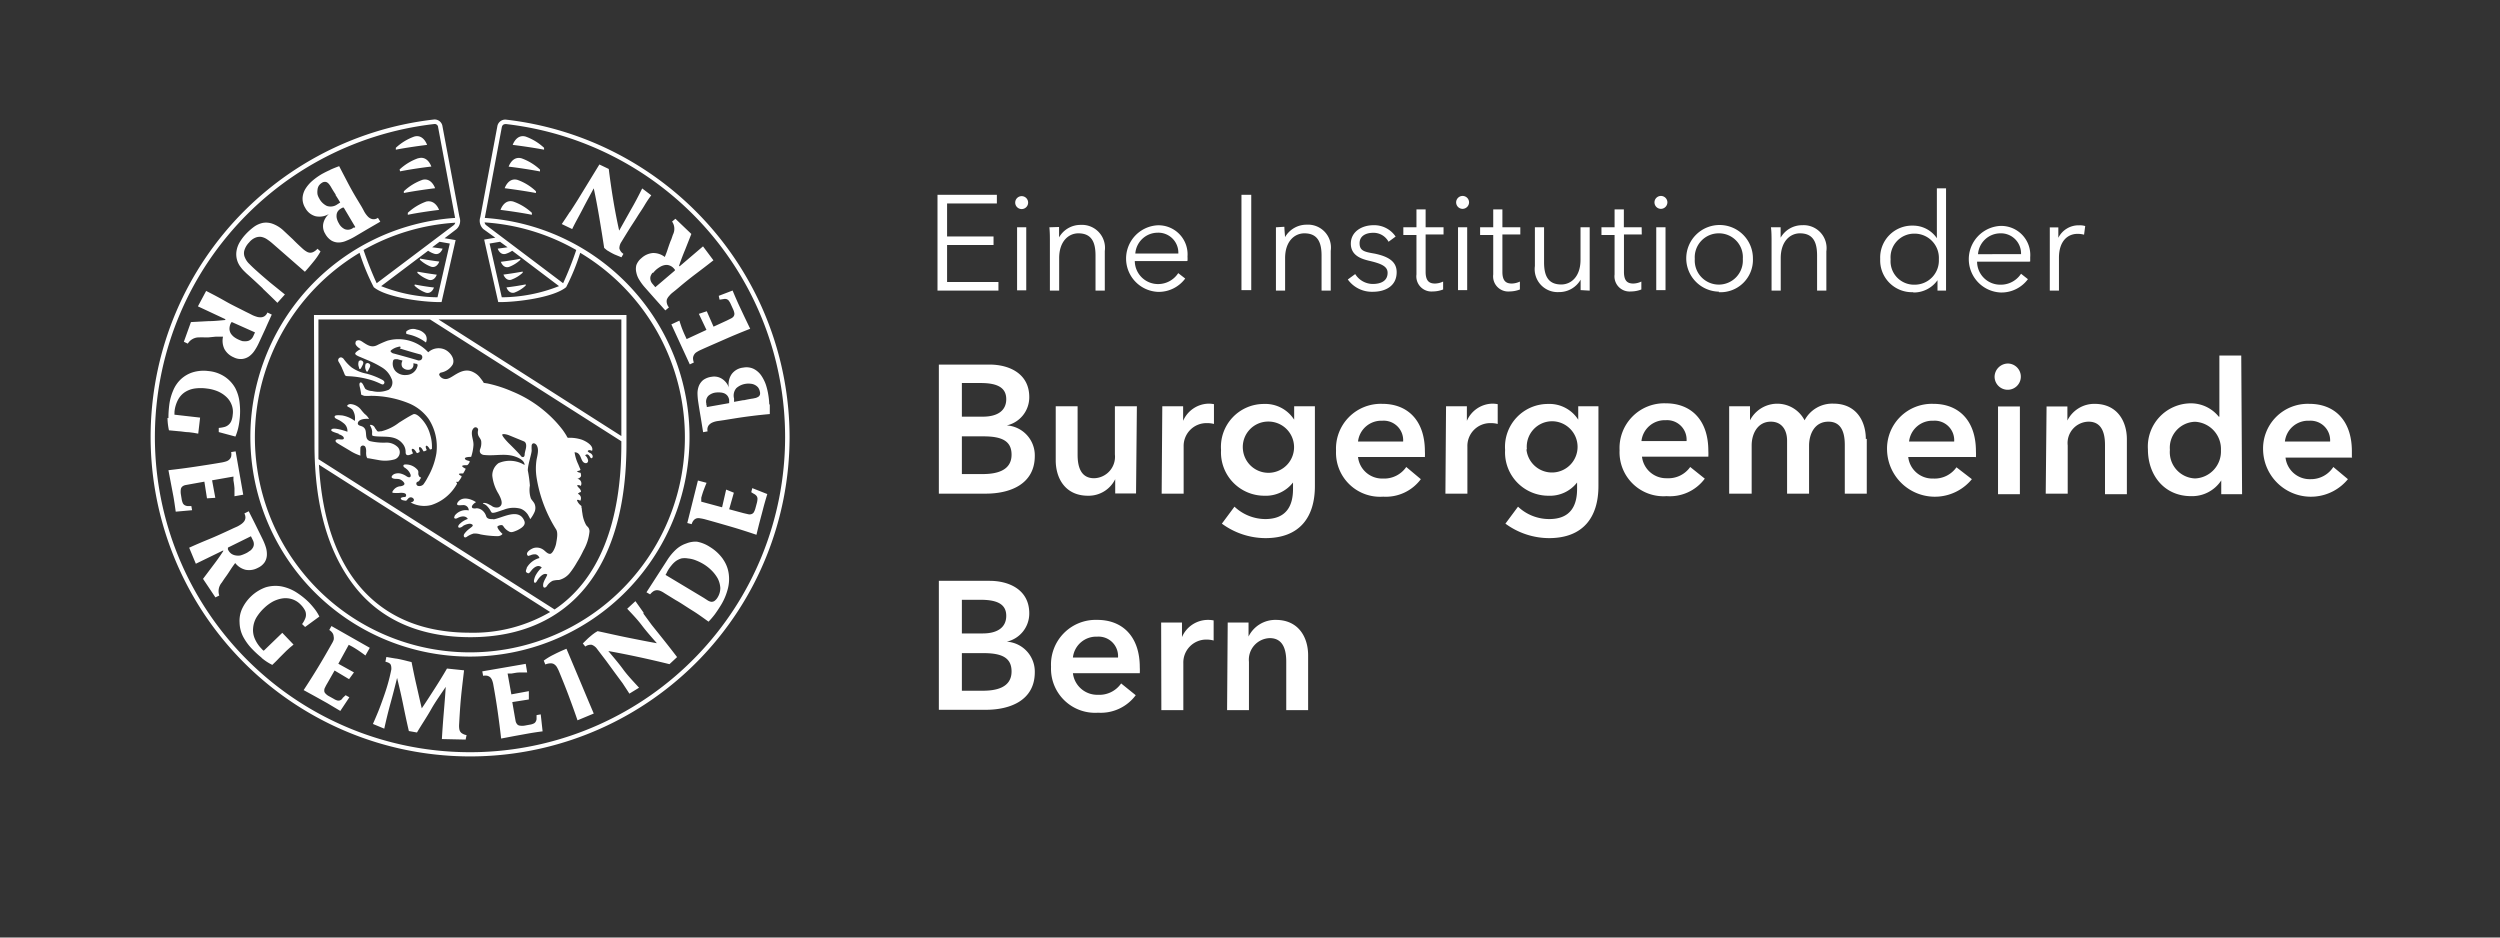 <svg xmlns="http://www.w3.org/2000/svg" width="240" height="90" viewBox="0 0 240 90">
  <rect x="0" y="0" width="240" height="90" fill="#333333" stroke="none"/>
  <title>BGB_logo</title>

  <path fill="#ffffff" class="logo" d="M90.92,27.07h4.93v.83H90V18.7h5.7v.83H90.92V22.7h4.46v.82H90.92Zm7.16-7a.62.62,0,0,1,0-1.24.62.62,0,1,1,0,1.24m.44,7.8h-.88V21.82h.88Zm3.15-6.08c0,.32,0,.78,0,1h0a2.36,2.36,0,0,1,2.07-1.2,2.21,2.21,0,0,1,2.32,2.51V27.9h-.89V24.53c0-1.27-.37-2.13-1.65-2.13-.93,0-1.84.76-1.84,2.38V27.9h-.89V23.16c0-.33,0-.93-.05-1.34Zm12.27,3.27h-5a2.23,2.23,0,0,0,2.23,2.21,2.3,2.3,0,0,0,1.94-1.05l.67.52a3.17,3.17,0,0,1-2.61,1.28,3.2,3.2,0,0,1-.08-6.39,2.79,2.79,0,0,1,2.91,3,3.1,3.1,0,0,1,0,.41m-.88-.7a1.92,1.92,0,0,0-2-2,2.16,2.16,0,0,0-2.13,2Zm7,3.51h-.94V18.7h.94Zm3.18-6.08c0,.32.06.78.06,1h0a2.38,2.38,0,0,1,2.08-1.2,2.2,2.2,0,0,1,2.31,2.51V27.9h-.88V24.53c0-1.27-.38-2.13-1.65-2.13-.94,0-1.85.76-1.85,2.38V27.9h-.88V23.16c0-.33,0-.93,0-1.34Zm10,1.44a1.63,1.63,0,0,0-1.49-.86c-.64,0-1.29.27-1.29,1s.46.83,1.46,1c1.43.3,2.1.83,2.1,1.78,0,1.39-1.17,1.88-2.28,1.88a2.84,2.84,0,0,1-2.41-1.18l.71-.52a2,2,0,0,0,1.68.95c.76,0,1.43-.27,1.43-1.07,0-.63-.63-.89-1.79-1.16-.71-.17-1.74-.49-1.74-1.64s1.06-1.77,2.17-1.77a2.48,2.48,0,0,1,2.13,1.09Zm5.28-.7h-1.72V26.1c0,.91.38,1.12.91,1.12a1.9,1.9,0,0,0,.77-.19l0,.76a2.79,2.79,0,0,1-1,.19,1.45,1.45,0,0,1-1.56-1.63V22.56h-1.26v-.74h1.26V20.1h.88v1.72h1.72Zm1.83-2.46a.62.62,0,1,1,.62-.62.63.63,0,0,1-.62.62m.44,7.8h-.88V21.82h.88Zm5.1-5.34h-1.72V26.1c0,.91.38,1.12.91,1.12a1.94,1.94,0,0,0,.77-.19l0,.76a2.83,2.83,0,0,1-1,.19,1.45,1.45,0,0,1-1.56-1.63V22.56h-1.26v-.74h1.26V20.1h.88v1.72h1.72Zm5.79,5.34c0-.33,0-.78,0-1h0a2.37,2.37,0,0,1-2.08,1.19,2.2,2.2,0,0,1-2.31-2.5V21.82h.88v3.36c0,1.28.38,2.13,1.65,2.13.94,0,1.85-.75,1.85-2.37V21.82h.88v4.74c0,.32,0,.92,0,1.34Zm5.87-5.34h-1.71V26.1c0,.91.37,1.12.91,1.12a1.89,1.89,0,0,0,.76-.19l0,.76a2.76,2.76,0,0,1-1,.19A1.45,1.45,0,0,1,155,26.35V22.56h-1.26v-.74H155V20.1h.89v1.72h1.71Zm1.83-2.46a.62.62,0,1,1,.63-.62.63.63,0,0,1-.63.62m.45,7.8H159V21.82h.89Zm5.14.15a3.2,3.2,0,1,1,3.25-3.19A3.11,3.11,0,0,1,165,28.05m0-5.65a2.3,2.3,0,0,0-2.3,2.46,2.31,2.31,0,1,0,4.61,0A2.29,2.29,0,0,0,165,22.4m5.94-.58c0,.32,0,.78,0,1h0a2.37,2.37,0,0,1,2.08-1.2,2.2,2.2,0,0,1,2.31,2.51V27.9h-.89V24.53c0-1.27-.37-2.13-1.65-2.13-.93,0-1.84.76-1.84,2.38V27.9h-.88V23.16c0-.33,0-.93-.06-1.34Zm12.7,6.23a3.05,3.05,0,0,1-3.14-3.19,3.06,3.06,0,0,1,3.14-3.2,2.76,2.76,0,0,1,2.3,1.21h0V18.08h.88V27.9H186v-1h0a2.78,2.78,0,0,1-2.3,1.18m.1-.75a2.32,2.32,0,0,0,2.33-2.44,2.33,2.33,0,0,0-2.33-2.46,2.27,2.27,0,0,0-2.3,2.46,2.25,2.25,0,0,0,2.3,2.44m11-2.21h-5a2.22,2.22,0,0,0,2.22,2.21,2.32,2.32,0,0,0,2-1.05l.66.52a3.16,3.16,0,0,1-2.61,1.28,3.2,3.2,0,0,1-.08-6.39,2.79,2.79,0,0,1,2.91,3c0,.11,0,.26,0,.41m-.88-.7a1.93,1.93,0,0,0-2-2,2.16,2.16,0,0,0-2.13,2Zm2.74-2.57h.84c0,.32,0,.78,0,1h0a2.17,2.17,0,0,1,2-1.2,1.78,1.78,0,0,1,.58.07l-.11.83a2.36,2.36,0,0,0-.63-.08c-.93,0-1.78.68-1.78,2.3V27.9h-.88V23.16c0-.33,0-.93,0-1.34M90.13,35H95c1.88,0,3.81.86,3.81,3.12a2.77,2.77,0,0,1-2.16,2.72v0a2.88,2.88,0,0,1,2.69,2.93c0,2.7-2.35,3.62-4.7,3.62H90.13ZM92.34,40h2c1.47,0,2.26-.61,2.26-1.68s-.79-1.55-2.45-1.55H92.34Zm0,5.51h2c1.14,0,2.77-.23,2.77-1.86,0-1.3-.9-1.76-2.69-1.76H92.34Zm16.72,1.86h-2V46h0a2.84,2.84,0,0,1-2.61,1.59c-2.19,0-3.1-1.68-3.1-3.4V39h2.1v4.66c0,1,.23,2.25,1.58,2.25a2.06,2.06,0,0,0,2-2.28V39h2.11ZM111.58,39h2v1.4h0a2.73,2.73,0,0,1,2.45-1.65,2.76,2.76,0,0,1,.51.05V40.7a2.43,2.43,0,0,0-.65-.08,2.19,2.19,0,0,0-2.26,2.26v4.51h-2.11Zm14.65,0v7.66c0,3-1.47,5-4.75,5a7.11,7.11,0,0,1-4.18-1.39l1.21-1.63a4.35,4.35,0,0,0,2.95,1.19c2,0,2.67-1.23,2.67-2.89v-.62h0a3.3,3.3,0,0,1-2.75,1.27,4.16,4.16,0,0,1-4.16-4.39,4.12,4.12,0,0,1,4.12-4.42,3.28,3.28,0,0,1,2.9,1.51h0V39Zm-6.91,4.15a2.46,2.46,0,1,0,2.42-2.68,2.44,2.44,0,0,0-2.42,2.68m17.45.72h-6.4a2.33,2.33,0,0,0,2.4,2.07A2.56,2.56,0,0,0,135,44.83L136.4,46a4.18,4.18,0,0,1-3.61,1.68,4.23,4.23,0,0,1-4.53-4.4,4.3,4.3,0,0,1,4.46-4.51c2.35,0,4.07,1.53,4.07,4.56a5.15,5.15,0,0,1,0,.56m-2.09-1.5a1.87,1.87,0,0,0-2-2,2.25,2.25,0,0,0-2.33,2ZM138.82,39h2v1.4h0a2.73,2.73,0,0,1,2.45-1.65,2.76,2.76,0,0,1,.51.05V40.7a2.43,2.43,0,0,0-.65-.08,2.19,2.19,0,0,0-2.26,2.26v4.51h-2.11Zm14.63,0v7.66c0,3-1.47,5-4.75,5a7.11,7.11,0,0,1-4.18-1.39l1.21-1.63a4.35,4.35,0,0,0,3,1.19c2,0,2.67-1.23,2.67-2.89v-.62h0a3.29,3.29,0,0,1-2.75,1.27,4.16,4.16,0,0,1-4.16-4.39,4.12,4.12,0,0,1,4.12-4.42,3.28,3.28,0,0,1,2.9,1.51h0V39Zm-6.91,4.15A2.46,2.46,0,1,0,149,40.44a2.44,2.44,0,0,0-2.42,2.68m17.45.72h-6.4a2.34,2.34,0,0,0,2.4,2.07,2.55,2.55,0,0,0,2.23-1.08l1.4,1.12A4.18,4.18,0,0,1,160,47.63a4.22,4.22,0,0,1-4.52-4.4,4.29,4.29,0,0,1,4.45-4.51c2.35,0,4.07,1.53,4.07,4.56a5.15,5.15,0,0,1,0,.56m-2.09-1.5a1.87,1.87,0,0,0-2-2,2.25,2.25,0,0,0-2.33,2Zm17.3-.22v5.27h-2.11V42.72c0-1-.22-2.24-1.57-2.24s-1.86,1.22-1.86,2.31v4.6h-2.11V42.3c0-1-.49-1.82-1.56-1.82-1.26,0-1.84,1.15-1.84,2.28v4.63H166V39h2v1.35h0a2.95,2.95,0,0,1,5.24,0,3,3,0,0,1,2.77-1.6c2.2,0,3.11,1.69,3.11,3.4m10.47,1.72h-6.4a2.33,2.33,0,0,0,2.4,2.07,2.56,2.56,0,0,0,2.23-1.08L189.3,46a4.59,4.59,0,0,1-8.14-2.72,4.3,4.3,0,0,1,4.46-4.51c2.35,0,4.07,1.53,4.07,4.56a5.15,5.15,0,0,1,0,.56m-2.09-1.5a1.87,1.87,0,0,0-2-2,2.25,2.25,0,0,0-2.33,2Zm5.21-7.49a1.26,1.26,0,1,1-1.33,1.26,1.29,1.29,0,0,1,1.33-1.26m-1,4.12h2.1v8.42h-2.1Zm4.66,0h2v1.35h0a2.88,2.88,0,0,1,2.61-1.6c2.19,0,3.1,1.69,3.1,3.4v5.27h-2.1V42.72c0-1-.23-2.24-1.58-2.24a2.05,2.05,0,0,0-2,2.28v4.63h-2.11Zm18.77,8.42h-2V46.12h0a3.34,3.34,0,0,1-2.9,1.51c-2.56,0-4.14-2-4.14-4.49a4.15,4.15,0,0,1,4.09-4.42A3.43,3.43,0,0,1,213,40h.06V34.13h2.1Zm-4.51-1.51a2.59,2.59,0,0,0,2.48-2.7,2.62,2.62,0,0,0-2.48-2.74,2.49,2.49,0,0,0-2.42,2.7,2.52,2.52,0,0,0,2.42,2.74m15.09-2h-6.41a2.34,2.34,0,0,0,2.41,2.07A2.55,2.55,0,0,0,224,44.83L225.4,46a4.59,4.59,0,0,1-8.14-2.72,4.29,4.29,0,0,1,4.45-4.51c2.35,0,4.07,1.53,4.07,4.56,0,.2,0,.37,0,.56m-2.09-1.5a1.88,1.88,0,0,0-2-2,2.25,2.25,0,0,0-2.34,2ZM90.13,55.76H95c1.88,0,3.81.86,3.81,3.12a2.77,2.77,0,0,1-2.16,2.72v0a2.88,2.88,0,0,1,2.69,2.93c0,2.7-2.35,3.61-4.7,3.61H90.13Zm2.21,5.05h2c1.47,0,2.26-.62,2.26-1.69s-.79-1.54-2.45-1.54H92.34Zm0,5.5h2c1.14,0,2.77-.22,2.77-1.85,0-1.3-.9-1.76-2.69-1.76H92.34Zm17-1.68H103a2.35,2.35,0,0,0,2.4,2.07,2.54,2.54,0,0,0,2.23-1.09l1.4,1.13a4.18,4.18,0,0,1-3.61,1.68,4.23,4.23,0,0,1-4.52-4.4,4.29,4.29,0,0,1,4.45-4.51c2.35,0,4.07,1.53,4.07,4.56a5.24,5.24,0,0,1,0,.56m-2.09-1.51a1.87,1.87,0,0,0-2-2,2.25,2.25,0,0,0-2.33,2Zm4.14-3.36h2v1.4h0A2.71,2.71,0,0,1,116,59.51a2.76,2.76,0,0,1,.51.05v1.93a2.5,2.5,0,0,0-.65-.09,2.2,2.2,0,0,0-2.26,2.27v4.5h-2.11Zm6.39,0h2v1.35h0a2.86,2.86,0,0,1,2.62-1.6c2.19,0,3.1,1.68,3.1,3.4v5.26h-2.1V63.51c0-1-.23-2.25-1.58-2.25a2.07,2.07,0,0,0-2,2.28v4.63h-2.1ZM40.33,24.82c.53.11,1.3.22,1.84.29,0,0-.21.65-.77.5a3.3,3.3,0,0,1-1.1-.68ZM30.14,30.24h30V42.62c0,5.84-1.28,10.42-3.81,13.62s-6.34,4.93-11.17,4.93S36.53,59.51,34,56.24s-3.81-7.78-3.81-13.62Zm22.7,28.53L30.62,44.61C31.19,55,36.28,60.74,45.11,60.74a14.62,14.62,0,0,0,7.73-2M42.1,30.67,59.65,41.86V30.67H42.1ZM30.57,42.62c0,.5,0,1,0,1.46L53.24,58.51c4.19-2.81,6.41-8.22,6.41-15.89v-.26h0L41.29,30.67H30.57ZM41,13.91s-.34-1.05-1.23-.8A5.12,5.12,0,0,0,38,14.19l0,.18c.86-.17,2.1-.35,3-.46m-.46,3.36a5.1,5.1,0,0,0-1.77,1.09l0,.17c.85-.17,2.09-.35,3-.46,0,0-.34-1.05-1.24-.8m.39,2.08a5.14,5.14,0,0,0-1.77,1.08l0,.19c.86-.18,2.09-.36,3-.47,0,0-.34-1-1.24-.8m-.77-4.16a5.12,5.12,0,0,0-1.78,1.08l.05.18c.85-.17,2.09-.36,3-.46,0,0-.34-1.05-1.23-.8m-.12,11a3.18,3.18,0,0,0,1.1.67c.56.16.77-.49.77-.49-.54-.07-1.31-.19-1.84-.29Zm-.27,1.23a3.14,3.14,0,0,0,1.1.68c.56.15.77-.5.77-.5-.55-.06-1.31-.18-1.84-.29Zm8.29-2.29s.21.65.77.5a3.3,3.3,0,0,0,1.1-.68l0-.11c-.53.11-1.3.22-1.84.29M75.8,42A30.67,30.67,0,1,1,41.6,11.48a.76.76,0,0,1,.88.66l1.63,8.7A1.07,1.07,0,0,1,43.82,22l-1.14.87,1.06.18L42.39,29h-.22c-1.58,0-5.09-.43-6.29-1.43a20.82,20.82,0,0,1-1.36-3.3,20.64,20.64,0,1,0,21.18,0,20.12,20.12,0,0,1-1.35,3.3c-1.21,1-4.72,1.43-6.3,1.43h-.22L46.48,23l1.07-.18L46.41,22a1.08,1.08,0,0,1-.3-1.15l1.63-8.7a.77.77,0,0,1,.88-.66A30.73,30.73,0,0,1,75.8,42M53.67,27.47l-4.5-3.4a2.37,2.37,0,0,1-.62.3c-.56.15-.77-.5-.77-.5l.95-.13L48,23.21l-1,.17,1.17,5.16a15.12,15.12,0,0,0,5.49-1.07M55.32,24a20.37,20.37,0,0,0-8.8-2.65.42.42,0,0,0,.17.28l7.37,5.56h0A32,32,0,0,0,55.32,24M42.2,23.21l-.71.53,1,.13s-.22.65-.77.5a2.23,2.23,0,0,1-.62-.3l-4.51,3.4A15.08,15.08,0,0,0,42,28.54l1.18-5.16Zm1.51-1.83A20.42,20.42,0,0,0,34.9,24a33.4,33.4,0,0,0,1.26,3.19l7.39-5.57a.42.42,0,0,0,.16-.27M75.37,42A30.24,30.24,0,0,0,48.58,11.91c-.23,0-.36.08-.41.32l-1.63,8.69v0a21.08,21.08,0,1,1-2.85,0v0l-1.63-8.7a.33.33,0,0,0-.4-.31A30.25,30.25,0,1,0,75.37,42M49.23,13.91c.88.11,2.11.29,3,.46l0-.18a5.14,5.14,0,0,0-1.77-1.08c-.9-.25-1.24.8-1.24.8m-.77,4.16c.87.11,2.11.29,3,.46l0-.17a5,5,0,0,0-1.77-1.09c-.89-.25-1.23.8-1.23.8m-.39,2.08c.87.11,2.11.29,3,.47l0-.19a5.12,5.12,0,0,0-1.78-1.08c-.9-.25-1.23.8-1.23.8M48.84,16c.88.1,2.12.29,3,.46l0-.18a5.14,5.14,0,0,0-1.77-1.08c-.9-.25-1.24.8-1.24.8m.25,10.85a3.18,3.18,0,0,0,1.1-.67l0-.11c-.53.1-1.3.22-1.85.29,0,0,.22.65.77.49m.28,1.24a3.16,3.16,0,0,0,1.09-.68l0-.11c-.53.11-1.3.23-1.85.29,0,0,.21.65.78.5M39,32.05l.48.12a4.31,4.31,0,0,1,1.41.71.78.78,0,0,0-.06-.77,1.32,1.32,0,0,0-.82-.47,1,1,0,0,0-1,.17A.33.33,0,0,0,39,32s0,.07.08.08m-4.94.88c-.06-.28.25-.34.45-.26a1.48,1.48,0,0,1,.27.16c.43.28.81.53,1.32.29a10.44,10.44,0,0,1,1-.44,3.89,3.89,0,0,1,3.93,1.11,1.47,1.47,0,0,1,1.53-.29c.52.2,1.1.9.81,1.48a1.68,1.68,0,0,1-1.08.75.23.23,0,0,0-.21.22.68.68,0,0,0,.92.34c.53-.19,1.38-1.12,2.38-.58a1.81,1.81,0,0,1,.67.57c.09.11.18.23.26.35s0,.1.07.1l.33.05a12.26,12.26,0,0,1,2.36.76,11.63,11.63,0,0,1,3.08,1.85A11.35,11.35,0,0,1,54,41.25c.14.19.27.39.39.59,0,0,.08.19.14.19a3.72,3.72,0,0,1,1.33.18c.32.12,1.09.51,1,1,0,.13-.15,0-.25,0s-.23.06-.17.14a.64.64,0,0,0,.21.14.45.45,0,0,1,.22.21c.1.2-.08.41-.2.21s-.26-.41-.5-.2a.85.85,0,0,1,.29.5c0,.22-.17.32-.38.21-.37-.19-.27-1-.92-1a4,4,0,0,0,.36,1.17c.06.15.12.3.19.45s-.25.17-.33.19a.64.64,0,0,0,.22.14c.12,0,.15,0,.17.18a.37.37,0,0,1,0,.18.47.47,0,0,1-.36.23.46.46,0,0,1,.34.69.34.34,0,0,0-.33-.06c-.08,0,.17.27.2.29s.26.33.09.37a.41.41,0,0,0-.23.16.45.45,0,0,1,.22.67c-.06-.07-.28-.15-.31-.05a1.14,1.14,0,0,0,.4.52c.07.06,0,.16.06.25a3.93,3.93,0,0,0,.06.48,3.07,3.07,0,0,0,.35,1.11c.07.12.2.2.26.32a.65.65,0,0,1,.07.34A4.58,4.58,0,0,1,56,52.86a9.8,9.8,0,0,1-.6,1.1,8.11,8.11,0,0,1-.66,1,1.93,1.93,0,0,1-1.08.72,2.38,2.38,0,0,0-.59.07,1.35,1.35,0,0,0-.56.5c-.11.17-.33.26-.37,0a.91.91,0,0,1,.1-.46c0-.07.34-.6.29-.64-.32-.21-.73.24-.93.54-.07.12-.19.36-.32.21a.39.39,0,0,1,0-.26,1.5,1.5,0,0,1,.21-.52,2.61,2.61,0,0,1,.52-.63c-.33-.36-.78,0-1,.28s-.25.32-.44.2,0-.34,0-.47a2,2,0,0,1,1.22-.93.53.53,0,0,0-.35-.35.94.94,0,0,0-.52.09c-.09,0-.2.12-.28,0-.23-.31.42-.66.63-.71a1.08,1.08,0,0,1,.87.16c.2.13.4.41.66.41s.54-.69.59-1,.21-1,0-1.34a13.19,13.19,0,0,1-1.88-5,5.61,5.61,0,0,1,0-1.7c.08-.42.26-1,0-1.4-.08-.13-.36-.31-.47,0a4.26,4.26,0,0,0,0,.51c0,.32-.37,1.36-.37,1.92a12.54,12.54,0,0,1,.2,1.45,2.55,2.55,0,0,0,.09,1.23c.1.2.29.35.37.56a1,1,0,0,1,0,.72,3.19,3.19,0,0,1-.43.72,1.87,1.87,0,0,0-.16-.32,1.13,1.13,0,0,0-.2-.29,1.4,1.4,0,0,0-.55-.39,2.53,2.53,0,0,0-1.62.09c-.3.09-.58.2-.8.26-.38.1-.37,0-.44-.08a2,2,0,0,0-.43-.58,1.13,1.13,0,0,0-.22-.14c-.2-.07-.1-.11,0-.11a.94.94,0,0,1,.29.06s.14.06.41.21a.77.77,0,0,0,.68.15c.57-.23.19-.93,0-1.29a4.15,4.15,0,0,1-.6-1.75,1.45,1.45,0,0,1,.6-1.2,2.71,2.71,0,0,1,2.5.18c0-.32-.31-.54-.55-.66-1.11-.56-2.12-.18-3.3-.3-.2,0-.57-.15-.41-.58a1.49,1.49,0,0,0,.1-.69c0-.25-.23-.42-.3-.66a.9.9,0,0,1,0-.46.25.25,0,0,0-.25-.27c-.19,0-.3.25-.33.34-.1.49.17.93.13,1.41a4.49,4.49,0,0,1-.22,1.09c-.09,0-.61,0-.6.16s.35.21.44.24-.14.41-.25.4-.42,0-.45.07.21.21.34.27a2.85,2.85,0,0,1-.25.45c-.13,0-.38,0-.4.05s.09.11.14.15.15,0,.1.14-.17.28-.26.41-.3,0-.24.09.1.1.06.18a4.38,4.38,0,0,1-.71.94,4.24,4.24,0,0,1-1.74,1.07,2.71,2.71,0,0,1-2-.25c.11,0,.37-.09.32-.29a.32.32,0,0,0-.44-.16c-.06,0-.27.3-.31.29A1.6,1.6,0,0,1,38.6,48c-.15-.09-.18-.19,0-.25s.32,0,.36-.1a.21.21,0,0,0,0-.21c-.09-.13-.36-.13-.5-.13a3.24,3.24,0,0,1-.75,0c-.13-.05.06-.26.11-.32a.92.92,0,0,1,.53-.3c.14,0,.61-.09.44-.35a.84.84,0,0,0-.4-.32c-.23-.09-.48,0-.7-.11s0-.32.15-.4a1.07,1.07,0,0,1,.57-.06,1.76,1.76,0,0,1,.64.29c.21.13.42.12.37-.16A1.25,1.25,0,0,0,39,45c-.08-.08-.22-.12-.26-.22s0-.18.15-.19a1.46,1.46,0,0,1,1.22.55c.11.18,0,.31.08.49s.1.16.24.22l-.19.31c-.07.09-.17.06-.25.17a.23.23,0,0,0,.15.32.56.56,0,0,0,.5-.14,5.06,5.06,0,0,0,.43-.7,6.88,6.88,0,0,0,.82-2.27,4.88,4.88,0,0,0-.74-3.32,4.42,4.42,0,0,0-1.8-1.46A9.66,9.66,0,0,0,35.59,38a4.21,4.21,0,0,1-.62,0,1.57,1.57,0,0,1-.3-.12,3.65,3.65,0,0,0-.07-.46c0-.12-.21-.62,0-.7s.37.52.49.63a1.29,1.29,0,0,0,.64.19,2.5,2.5,0,0,0,1.6-.13.86.86,0,0,0,.23-1.11,2.2,2.2,0,0,0-.85-1,9.62,9.62,0,0,0-1.43-.73l-.66-.28c-.18-.07-.52-.21-.52-.34s.35-.37.54-.43c-.21-.12-.48-.31-.53-.56m14.1,8.77c0,.14.4.6.69.88s1,1,1.12,1.18a.24.24,0,0,0,.17.09c.17,0,.18-.2.18-.29s.08-.39.09-.43.19-.64-.17-.79l-1.39-.57c-.16-.07-.63-.2-.69-.07M40,34.94l-.31-.07V35a.47.47,0,0,1-.47.5.7.7,0,0,1-.6-.26.62.62,0,0,1,0-.57l0-.08-.09,0-.39-.11H38c-.17,0-.25.08-.26.15a1.08,1.08,0,0,0,.23,1A1.26,1.26,0,0,0,39,36a1.12,1.12,0,0,0,1.09-.92c0-.07,0-.13-.16-.18m-2.43-1.17a.42.42,0,0,0,.31.21c.84.23,1.86.51,2.33.66a.22.22,0,0,0,.11,0,.28.28,0,0,0,.28-.23.28.28,0,0,0-.16-.34c-.51-.13-1.28-.36-2-.58,0,0,0,0,0,0s.12-.08.08-.15a.22.22,0,0,0-.21,0,1.57,1.57,0,0,0-.73.36.17.17,0,0,0,0,.14m-5,7.88c.16.05.5.19.5.39s-.42.09-.53.1c-.29,0-.37.19-.11.36s.82.49,1.23.74a4.4,4.4,0,0,0,1,.47,5,5,0,0,1,0-.67.25.25,0,0,1,.36-.27c.19.06.2.47.19.59s0,.39.07.52.09.07.2.09.65.12.89.16a3.34,3.34,0,0,0,1.57-.06.72.72,0,0,0,.32-1.16,1.51,1.51,0,0,0-1.13-.45,5.78,5.78,0,0,1-1.55-.14c-.46-.17-.33-.57-.42-1a.57.57,0,0,0-.33-.41c-.13-.06-.4-.09-.42-.27,0-.46.79-.49,1.08-.45a1.49,1.49,0,0,0-.42-.48,5.2,5.2,0,0,1-.37-.43,1.41,1.41,0,0,0-1-.52c-.16,0-.47.15-.2.28a1.53,1.53,0,0,1,.4.26,1.49,1.49,0,0,1,.22,1.08,2.78,2.78,0,0,0-1.22-.53c-.15,0-.83-.11-.7.19,0,.09.3.2.44.28a2.65,2.65,0,0,1,.37.25.93.93,0,0,1,.4.85c-.18-.08-1.55-.53-1.55-.15,0,.14.53.27.72.34m14.84,8.2c-.29,0-.57,0-.68-.26a1.15,1.15,0,0,0-.52-.68,1.08,1.08,0,0,0-.4-.11.78.78,0,0,1-.37,0c-.28-.16.17-.52.31-.58-.52-.35-1.34-.57-1.75,0-.26.4.26.28.5.28A.51.51,0,0,1,45,49a1.35,1.35,0,0,0-1.34.49c0,.07-.13.21,0,.28s.29-.07.44-.12c.32-.12.65-.11.81.17a2,2,0,0,0-.82.52c-.06.07-.14.19-.08.28s.32,0,.41-.1.59-.3.8-.22c.38.13,0,.32-.13.44a2.14,2.14,0,0,0-.52.52c-.12.2,0,.43.22.29a2.15,2.15,0,0,1,.68-.33,1.82,1.82,0,0,1,.65.08,9.31,9.31,0,0,0,1.58.17.69.69,0,0,0,.42-.1.34.34,0,0,0,.12-.12.86.86,0,0,1-.14-.13c-.08-.08-.48-.53-.3-.62s.41-.15.51,0a1.38,1.38,0,0,0,.36.4c.33.22.39.27,1,0,.31-.16.84-.44.67-.88-.51-1.3-2.06-.32-2.95-.16M34.46,34.64a.78.78,0,0,0,0,.62c0,.17.12.24.21.06s.25-.42.2-.56-.28-.23-.37-.12m.62.26a.79.79,0,0,0,0,.62c.06.17.13.24.22.06s.25-.42.19-.56-.28-.23-.36-.12m-2.34.44c.08.18.16.36.23.54s.12.22.27.23a8.94,8.94,0,0,1,2.51.44c.28.1.48.19.63.26s.32.18.41,0-.08-.3-.24-.38a7,7,0,0,0-1.46-.56,3.7,3.7,0,0,1-1.43-.6,4.09,4.09,0,0,1-.73-.77.42.42,0,0,0-.26-.19.27.27,0,0,0-.25.42,5.7,5.7,0,0,1,.32.6m8.56,7.79.07,0a3.9,3.9,0,0,0-.17-1.41,3.56,3.56,0,0,0-.94-1.62c-.2-.2-.49-.42-.7-.31-.47.24-.79.45-1.34.79a4.52,4.52,0,0,1-1.69.83c-.23,0-.35.1-.46-.09L36,41.09c-.12-.31-.48-.34-.49-.28a3.06,3.06,0,0,1,.17.37,1.92,1.92,0,0,1,.05.29,1.17,1.17,0,0,0,0,.31c0,.09.38.11.54.12.88.05,1.79-.08,2.42.74a1.23,1.23,0,0,1,.25.77c0,.48.47.24.7.12,0-.09-.2-.36-.07-.43s.32.18.4.33.2,0,.24,0,.11-.08.06-.19-.1-.4.09-.3.26.4.32.39a.55.55,0,0,0,.29-.13.77.77,0,0,1-.1-.29c0-.24.23-.11.41.25M31.7,16.3c.28-.13.57-.24.86-.35.26.51.52,1,.79,1.52s.54,1,.83,1.49l.26.43.26.43c.08.14.17.3.26.48a2.36,2.36,0,0,0,.33.46.87.87,0,0,0,.43.27.68.68,0,0,0,.56-.12l.23.37L35.27,22,34,22.75a6,6,0,0,1-.77.37,1.9,1.9,0,0,1-.74.16,1.37,1.37,0,0,1-.68-.19,1.72,1.72,0,0,1-.59-.65,1.35,1.35,0,0,1-.18-1,1.69,1.69,0,0,1,.54-.9,1.76,1.76,0,0,1-1.28.22,1.59,1.59,0,0,1-1-.81,1.66,1.66,0,0,1-.25-1,1.9,1.9,0,0,1,.31-.88,3.37,3.37,0,0,1,.67-.75,6.33,6.33,0,0,1,.83-.59,9,9,0,0,1,.82-.41m.56,2.38c-.16-.24-.32-.49-.46-.74a2.5,2.5,0,0,0-.16-.24.85.85,0,0,0-.19-.19.39.39,0,0,0-.23-.07.48.48,0,0,0-.28.08,1,1,0,0,0-.32.3.89.89,0,0,0-.12.39,1.53,1.53,0,0,0,0,.42,1.34,1.34,0,0,0,.16.39,1.62,1.62,0,0,0,.74.73,1.11,1.11,0,0,0,1-.15l.14-.09.14-.09c-.15-.25-.3-.5-.46-.74M34,21.87l.11-.07L33,19.93l-.1,0-.1.05-.08.05a.87.87,0,0,0-.31.29.74.74,0,0,0-.1.35,1,1,0,0,0,.05.39,1.59,1.59,0,0,0,.17.38,1.23,1.23,0,0,0,.57.56.82.82,0,0,0,.77-.1l.11-.07m-8.76,5.85c-.47-.44-.94-.88-1.42-1.31-.13-.11-.25-.23-.36-.34a2.83,2.83,0,0,1-.32-.37,2,2,0,0,1-.41-1.59,2.37,2.37,0,0,1,.28-.78,4.35,4.35,0,0,1,.53-.73,5.66,5.66,0,0,1,.87-.79,2.25,2.25,0,0,1,.88-.38,1.85,1.85,0,0,1,.92.1,3.08,3.08,0,0,1,1,.62l.93.87c.29.3.6.59.92.88a2.12,2.12,0,0,0,.37.28.73.73,0,0,0,.34.12.68.68,0,0,0,.35-.08,1.38,1.38,0,0,0,.38-.3l.29.26a6.52,6.52,0,0,1-.69,1c-.26.32-.53.64-.81.95L26.19,23.4a5,5,0,0,0-.56-.43,1.48,1.48,0,0,0-.56-.23,1.11,1.11,0,0,0-.56.08,1.52,1.52,0,0,0-.59.45,1.85,1.85,0,0,0-.47.8,1,1,0,0,0,.07.67,1.75,1.75,0,0,0,.43.61q.29.3.63.6c.45.41.91.8,1.36,1.18l1.41,1.14-.72.8c-.46-.46-.92-.9-1.39-1.35m-6.91,3.2L20,30.83c.55,0,1.09-.06,1.63-.11l0-.08L19,29.41l.79-1.48c.65.33,1.24.64,1.87,1s1.27.66,1.93,1l.33.16.33.17a3.25,3.25,0,0,0,.4.15,1.13,1.13,0,0,0,.4.05.66.66,0,0,0,.35-.11.76.76,0,0,0,.27-.35l.42.2c-.2.45-.41.9-.61,1.36l-.63,1.36a5.07,5.07,0,0,1-.4.72,2.15,2.15,0,0,1-.52.56,1.45,1.45,0,0,1-.67.26,1.48,1.48,0,0,1-.83-.16,1.81,1.81,0,0,1-.89-.8,1.84,1.84,0,0,1-.13-1.18c-.24,0-.47,0-.7,0l-.71.07-.4,0a3.73,3.73,0,0,0-.46,0,1.24,1.24,0,0,0-1.11.6l-.38-.18Zm5,1.83a1.25,1.25,0,0,0,.38,0,.69.69,0,0,0,.34-.14.81.81,0,0,0,.26-.33l.17-.37-2.24-1-.05.08a.56.56,0,0,0-.05.08,1.19,1.19,0,0,0-.11.52.9.9,0,0,0,.13.43,1.46,1.46,0,0,0,.32.34,2.28,2.28,0,0,0,.46.26,2,2,0,0,0,.39.14m-7.16,7.38a9.39,9.39,0,0,1,.07-1.19,5.07,5.07,0,0,1,.38-1.45,3.11,3.11,0,0,1,.75-1.1,3,3,0,0,1,1.14-.66A3.57,3.57,0,0,1,20,35.62a3.37,3.37,0,0,1,1.57.54,3.2,3.2,0,0,1,1,1.07A3.89,3.89,0,0,1,23,38.66a6.83,6.83,0,0,1,0,1.63,7.18,7.18,0,0,1-.14.83,4.87,4.87,0,0,1-.26.79L21,41.48l0-.4a2.9,2.9,0,0,0,.58-.1,1,1,0,0,0,.64-.6,2,2,0,0,0,.12-.56,1.88,1.88,0,0,0-.12-1,2,2,0,0,0-.54-.76,2.84,2.84,0,0,0-.82-.51,3.79,3.79,0,0,0-1-.25,4.25,4.25,0,0,0-1.19,0,2.37,2.37,0,0,0-.94.36,2,2,0,0,0-.65.74,3.06,3.06,0,0,0-.33,1.14l0,.13a.66.66,0,0,0,0,.14l2.46.28-.18,1.54-.45-.08-.46-.06c-.32,0-.63-.07-.95-.09l-.95-.09a5.87,5.87,0,0,1-.14-1.19m.79,9c-.07-.49-.14-1-.22-1.45l-.24-1.26-.24-1.27c.87-.1,1.73-.21,2.59-.34s1.71-.26,2.57-.41a3.15,3.15,0,0,0,.39-.1.75.75,0,0,0,.3-.18.62.62,0,0,0,.17-.28,1,1,0,0,0,0-.43l.43-.07.73,4.16-.84.15c0-.26,0-.51,0-.76a6.89,6.89,0,0,0-.1-.76l0-.19a1.21,1.21,0,0,0,0-.18l-2.05.36.31,1.68-.8.05-.25-1.6-1.39.25-.44.08a.71.71,0,0,0-.29.14.44.44,0,0,0-.14.26,1.58,1.58,0,0,0,0,.46l.08.49a1.61,1.61,0,0,0,.11.38.46.46,0,0,0,.17.19.66.66,0,0,0,.27.09l.38,0,.07.4Zm8.22,14a9.59,9.59,0,0,1-.88-.81,5.17,5.17,0,0,1-.88-1.21A3.1,3.1,0,0,1,23,59.78a2.8,2.8,0,0,1,.22-1.29,4,4,0,0,1,2.29-2.11A3.3,3.3,0,0,1,27,56.29a4.18,4.18,0,0,1,1.41.55,7.19,7.19,0,0,1,1.26,1,8.11,8.11,0,0,1,.55.64,4.39,4.39,0,0,1,.44.71l-1.37,1L29,59.91a2.25,2.25,0,0,0,.29-.51.88.88,0,0,0,.08-.44.86.86,0,0,0-.13-.43,2.24,2.24,0,0,0-.35-.46,2,2,0,0,0-.86-.55,2.08,2.08,0,0,0-.93-.07,2.94,2.94,0,0,0-.92.31,4.06,4.06,0,0,0-.82.61,4.4,4.4,0,0,0-.75.92,2.4,2.4,0,0,0-.31,1,2.06,2.06,0,0,0,.15,1,3.18,3.18,0,0,0,.67,1l.09.1.11.08,1.78-1.72,1.08,1.13-.35.29-.34.31-.68.68c-.21.23-.44.45-.67.67a5,5,0,0,1-1-.65m7.53,5.07-1.26-.75-1.13-.63-1.13-.62c.48-.73.94-1.46,1.39-2.2s.88-1.49,1.31-2.25a2.07,2.07,0,0,0,.18-.37.83.83,0,0,0,0-.34.65.65,0,0,0-.11-.32,1,1,0,0,0-.31-.29l.21-.38,3.68,2.09-.42.74c-.2-.16-.41-.3-.61-.44s-.43-.28-.65-.41l-.17-.09-.17-.09-1,1.82,1.5.83-.47.65-1.39-.83-.7,1.23a4,4,0,0,0-.21.39.55.55,0,0,0-.08.31.36.36,0,0,0,.11.27,1.21,1.21,0,0,0,.37.28l.43.24a1.28,1.28,0,0,0,.36.16A.45.45,0,0,0,32.9,67l.28-.26.36.2Zm9.75,2.7c.05-.84.11-1.67.18-2.51s.14-1.67.19-2.5c-.48.72-1,1.44-1.41,2.17s-.91,1.46-1.35,2.21l-.78-.14c-.2-.85-.38-1.71-.55-2.55s-.37-1.7-.58-2.55c-.2.81-.41,1.63-.63,2.43s-.42,1.62-.6,2.44L35.8,69.5c.15-.34.32-.73.5-1.17s.34-.89.5-1.34.31-.9.44-1.36.24-.91.33-1.38v-.07c0-.31-.09-.44-.15-.48a.75.75,0,0,0-.2-.11L37,63.52l.09-.45.89.15c.15,0,.94.19,1.08.23l.45.11c.15.75.3,1.49.47,2.22s.33,1.48.51,2.22c.43-.63.84-1.27,1.25-1.91s.79-1.25,1.17-1.91l1.64.17c-.1.86-.22,1.82-.3,2.67s-.13,1.73-.18,2.62c0,.43.07.57.21.71a1.11,1.11,0,0,0,.51.22L44.7,71Zm9.67-.74c-.49.06-1,.14-1.45.22l-1.27.23-1.26.24q-.15-1.31-.33-2.58t-.42-2.58a2,2,0,0,0-.1-.39.87.87,0,0,0-.17-.3.66.66,0,0,0-.29-.17.92.92,0,0,0-.42,0l-.08-.43,4.17-.72.14.83-.75,0c-.25,0-.5.06-.76.1l-.19,0-.18,0,.36,2,1.68-.31,0,.8-1.59.25.24,1.39.08.44a.71.71,0,0,0,.14.29.39.39,0,0,0,.26.14,1.51,1.51,0,0,0,.46,0l.49-.09a1.24,1.24,0,0,0,.38-.11.4.4,0,0,0,.19-.17.61.61,0,0,0,.09-.26c0-.11,0-.23,0-.38l.4-.07Zm3.68-4.63.75,1.79L57,68.5l-1.56.65c-.27-.8-.56-1.59-.85-2.37s-.61-1.56-.93-2.34a3.4,3.4,0,0,0-.22-.43.83.83,0,0,0-.27-.26.63.63,0,0,0-.34-.07,1.41,1.41,0,0,0-.48.11l-.15-.37a6,6,0,0,1,.94-.57c.33-.17.67-.33,1-.47l.24-.1Zm6-6.67.8,1.09C63.37,61,64.18,62,65,63.08l-.73.68c-1.91-.47-3.92-.91-5.87-1.26.49.59,1,1.18,1.43,1.77s1,1.18,1.52,1.75l-.93.57c-.22-.35-.41-.63-.65-1l-.74-1-.84-1.15-.87-1.14a1.09,1.09,0,0,0-.51-.4.87.87,0,0,0-.62.17l-.24-.3.46-.45c.15-.14.32-.28.49-.42l.22-.16.25-.15c1,.21,1.89.42,2.84.61s1.89.38,2.85.55c-.49-.56-1-1.13-1.43-1.7s-.91-1.07-1.42-1.61l.79-.73.78,1.1m7.64-5.11a3.15,3.15,0,0,1,.54,1.4,3.7,3.7,0,0,1-.12,1.54,5.67,5.67,0,0,1-.71,1.58c-.16.26-.33.51-.51.76a7.69,7.69,0,0,1-.6.7c-.52-.37-1-.73-1.57-1.08s-1.06-.7-1.6-1l-1.07-.66a2.08,2.08,0,0,0-.38-.21.86.86,0,0,0-.34-.07.67.67,0,0,0-.33.1,1.45,1.45,0,0,0-.32.3l-.35-.2,1-1.55,1-1.55a5,5,0,0,1,.83-1,2.71,2.71,0,0,1,1-.59A2.37,2.37,0,0,1,66.9,52a3.4,3.4,0,0,1,1.24.5,4.22,4.22,0,0,1,1.28,1.19M64,55l-.11.19,3.68,2.21.37.24a.94.94,0,0,0,.32.13.51.51,0,0,0,.3-.06,1.06,1.06,0,0,0,.32-.34,1.71,1.71,0,0,0,.27-.93,2.31,2.31,0,0,0-.24-.89,3.46,3.46,0,0,0-.58-.77,4.11,4.11,0,0,0-.75-.6,4.64,4.64,0,0,0-.74-.37,2.68,2.68,0,0,0-.8-.2,1.81,1.81,0,0,0-.63,0,1.92,1.92,0,0,0-.52.25,2.32,2.32,0,0,0-.42.41,3.3,3.3,0,0,0-.36.51A1.74,1.74,0,0,0,64,55m9.66-7.57c-.14.47-.28.94-.4,1.41s-.22.83-.33,1.25-.21.83-.31,1.25c-.83-.28-1.66-.55-2.49-.79s-1.66-.48-2.5-.71a3.68,3.68,0,0,0-.41-.08.76.76,0,0,0-.34,0,.64.64,0,0,0-.28.18,1,1,0,0,0-.2.38l-.42-.11L67,46.13l.83.22c-.1.24-.19.47-.28.71s-.16.48-.23.73a1.8,1.8,0,0,1,0,.19l0,.18,2,.54L69.71,47l.74.3L70,48.89l1.37.37.43.1a.58.58,0,0,0,.32,0,.43.43,0,0,0,.24-.17,1.66,1.66,0,0,0,.17-.43l.13-.48a1.85,1.85,0,0,0,.06-.39.49.49,0,0,0-.07-.25.73.73,0,0,0-.2-.19,3.24,3.24,0,0,1-.33-.2l.1-.39Zm.24-8.61c0,.31,0,.62,0,.93-.57.05-1.14.11-1.7.18s-1.13.15-1.69.24l-.5.08-.49.08-.54.08a2,2,0,0,0-.56.14.94.94,0,0,0-.4.3.71.71,0,0,0-.09.56l-.43.08c-.08-.48-.16-1-.23-1.42s-.16-.94-.23-1.42a6.4,6.4,0,0,1-.08-.86,2,2,0,0,1,.13-.74,1.46,1.46,0,0,1,.42-.57,1.76,1.76,0,0,1,.82-.31,1.37,1.37,0,0,1,1,.21,1.64,1.64,0,0,1,.64.82,1.74,1.74,0,0,1,.26-1.27,1.57,1.57,0,0,1,1.12-.64,1.62,1.62,0,0,1,1,.12,2,2,0,0,1,.71.61,3.81,3.81,0,0,1,.46.9,6.46,6.46,0,0,1,.24,1,7,7,0,0,1,.09.91m-6,.12,0,.13L70,38.7v-.1l0-.11v-.1a.87.87,0,0,0-.16-.39.8.8,0,0,0-.29-.23,1.18,1.18,0,0,0-.38-.09,1.91,1.91,0,0,0-.41,0A1.31,1.31,0,0,0,68,38a.82.82,0,0,0-.19.76s0,.08,0,.12m3.61-.46c.28-.06.57-.12.86-.16l.28-.06a1.33,1.33,0,0,0,.24-.11.4.4,0,0,0,.15-.19.52.52,0,0,0,0-.29,1,1,0,0,0-.17-.41,1,1,0,0,0-.32-.25,1,1,0,0,0-.4-.11,1.55,1.55,0,0,0-.43,0,1.71,1.71,0,0,0-.94.42,1.1,1.1,0,0,0-.22,1l0,.16,0,.16.86-.16m-1-10.53c.19.46.38.9.58,1.34l.55,1.17c.19.39.37.78.56,1.16-.81.32-1.62.65-2.41,1s-1.59.69-2.38,1.05a2.9,2.9,0,0,0-.36.2.64.64,0,0,0-.24.25.67.67,0,0,0-.1.32,1.18,1.18,0,0,0,.08.42l-.39.18-1.77-3.84.77-.36q.12.38.24.72c.09.23.19.47.3.71l.08.17a1.3,1.3,0,0,0,.08.17l1.9-.88-.73-1.54.76-.25.65,1.48,1.28-.59.4-.2a.65.65,0,0,0,.25-.2.45.45,0,0,0,.07-.29,1.49,1.49,0,0,0-.14-.43l-.21-.46a1.6,1.6,0,0,0-.2-.34.48.48,0,0,0-.22-.14.6.6,0,0,0-.27,0l-.38.06L69,28.4ZM19.49,55.57l1-1.33c.33-.43.64-.87.94-1.33l0-.07-2.63,1.28-.64-1.54c.66-.3,1.27-.56,1.93-.83s1.31-.57,2-.89l.34-.16.34-.15a2.77,2.77,0,0,0,.37-.22,1.26,1.26,0,0,0,.29-.27.67.67,0,0,0,.13-.34.81.81,0,0,0-.1-.43l.42-.21c.22.45.45.89.67,1.34l.66,1.34a5.63,5.63,0,0,1,.31.77,2.24,2.24,0,0,1,.1.76,1.39,1.39,0,0,1-.21.68,1.56,1.56,0,0,1-.65.54,1.76,1.76,0,0,1-1.18.19,1.8,1.8,0,0,1-1-.65c-.14.19-.28.38-.41.58s-.25.39-.39.59l-.23.32-.26.39a1.28,1.28,0,0,0-.24,1.24l-.37.18ZM24,52.88a1,1,0,0,0,.26-.28.68.68,0,0,0,.11-.34.82.82,0,0,0-.1-.41l-.18-.37-2.21,1.09s0,.06,0,.08a.36.36,0,0,0,0,.09,1,1,0,0,0,.33.42,1,1,0,0,0,.41.16,1.26,1.26,0,0,0,.47,0,3.3,3.3,0,0,0,.49-.19,1.65,1.65,0,0,0,.36-.22M54.73,20.33c.25-.38.49-.76.73-1.14l2.08-3.4.9.43c.25,2,.57,4,1,5.92l1.12-2c.38-.65.75-1.36,1.09-2.05l.87.66c-.25.33-.44.61-.67,1s-.46.7-.68,1.06-.52.8-.77,1.2-.5.81-.75,1.22a1.11,1.11,0,0,0-.19.62.88.88,0,0,0,.39.52l-.19.33L59,24.43a5.33,5.33,0,0,1-.57-.31,1.14,1.14,0,0,1-.23-.15L58,23.8c-.15-1-.3-1.92-.46-2.87S57.2,19,57,18.08c-.35.65-.71,1.3-1.07,2s-.68,1.24-1,1.91l-1-.48c.25-.37.51-.75.75-1.13m11.69,2.08-.6,1.52c-.21.5-.4,1-.58,1.53l.05.06,2.25-1.92,1,1.34c-.57.45-1.12.87-1.69,1.3s-1.13.88-1.68,1.35l-.29.24-.29.23a2.13,2.13,0,0,0-.3.3,1.16,1.16,0,0,0-.22.34.73.73,0,0,0,0,.36.89.89,0,0,0,.2.4l-.35.29-1-1.12-1-1.13a5,5,0,0,1-.49-.67,2.05,2.05,0,0,1-.29-.71,1.47,1.47,0,0,1,0-.72,1.59,1.59,0,0,1,.5-.68,1.83,1.83,0,0,1,1.09-.48,1.8,1.8,0,0,1,1.14.38c.09-.22.18-.44.25-.66s.15-.45.23-.67.09-.23.15-.37l.15-.44a1.23,1.23,0,0,0-.08-1.26l.32-.27Zm-3.73,3.73a1.05,1.05,0,0,0-.19.34.73.73,0,0,0,0,.36.85.85,0,0,0,.2.37l.26.31,1.88-1.6,0-.08-.06-.07a1,1,0,0,0-.42-.32.84.84,0,0,0-.44-.06,1.33,1.33,0,0,0-.45.15,2.8,2.8,0,0,0-.43.3,2.62,2.62,0,0,0-.28.3" />
</svg>
